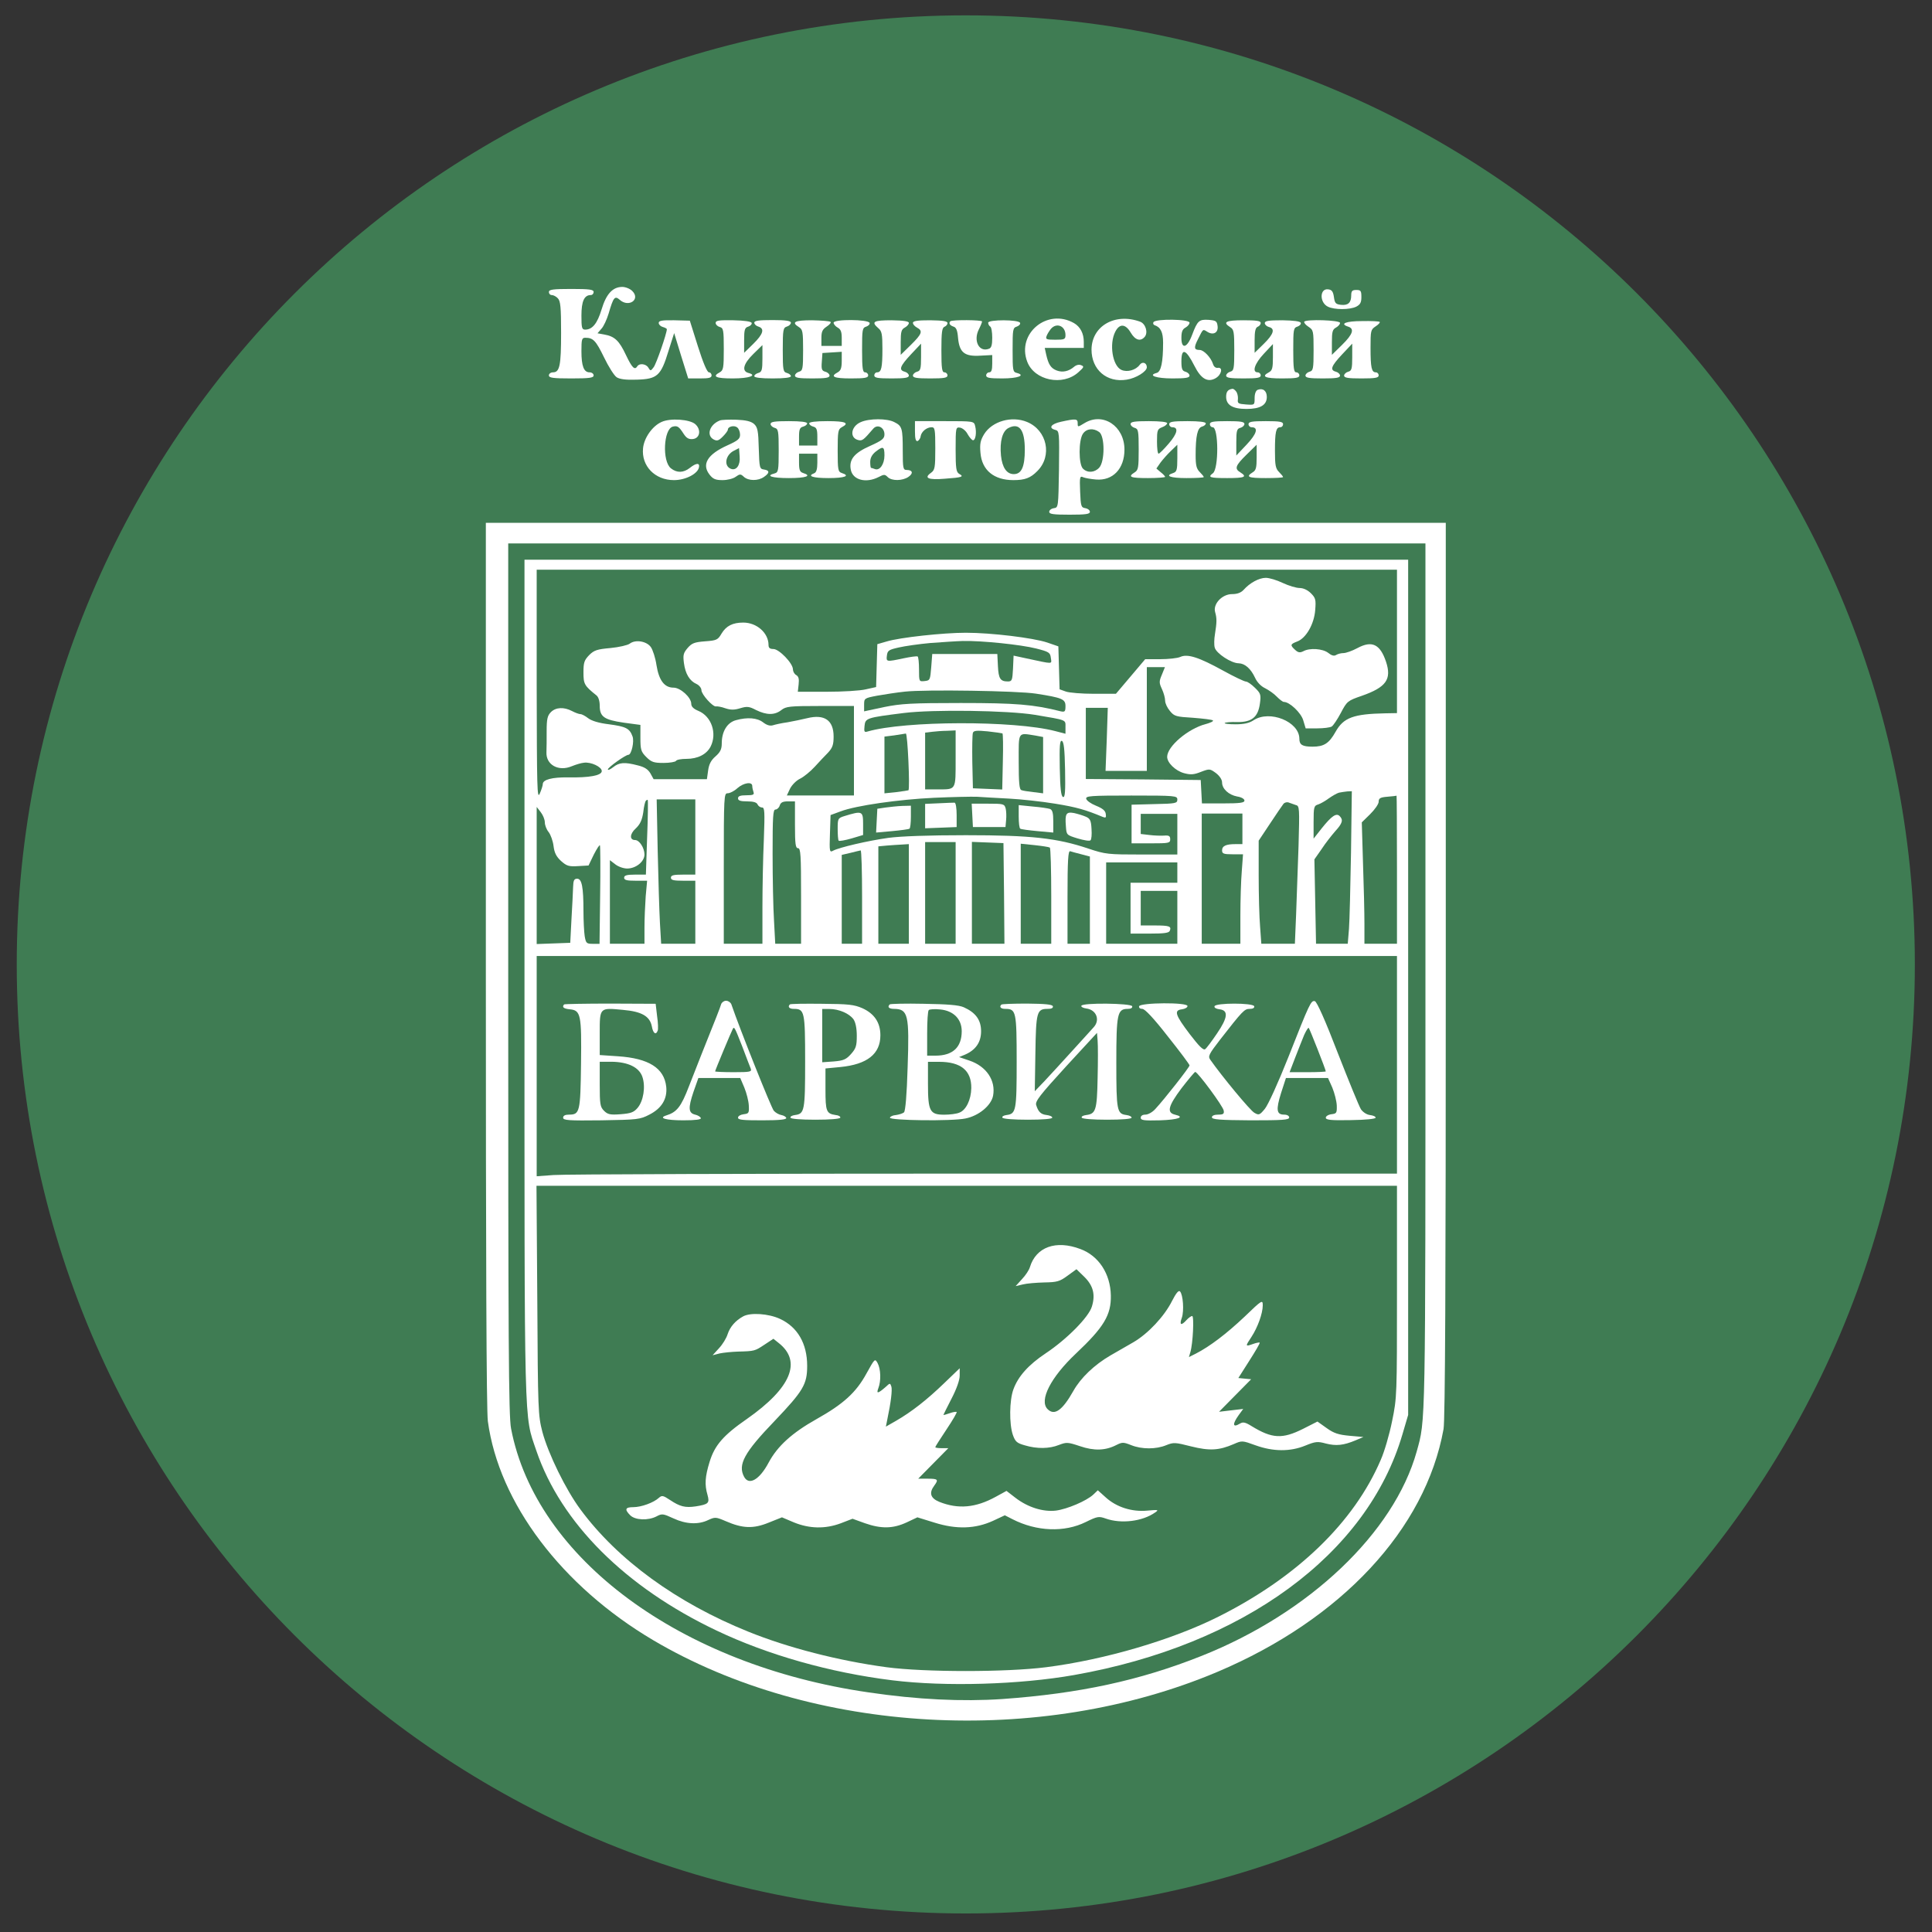 <svg width="57" height="57" viewBox="0 0 57 57" fill="none" xmlns="http://www.w3.org/2000/svg">
<rect x="0" y="0" width="57" height="57" fill="#333333" stroke="none"/>
<g clip-path="url(#clip0_2040_9)">
<path d="M56.494 28.453C56.494 12.989 43.958 0.453 28.494 0.453C13.03 0.453 0.494 12.989 0.494 28.453C0.494 43.917 13.03 56.453 28.494 56.453C43.958 56.453 56.494 43.917 56.494 28.453Z" fill="#3F7C53"/>
<path d="M18.654 8.585C18.906 8.837 18.546 9.083 18.282 8.843C18.138 8.717 18.096 8.771 17.958 9.245C17.904 9.425 17.808 9.635 17.742 9.701L17.628 9.833L17.826 9.869C18.138 9.923 18.27 10.055 18.468 10.475C18.648 10.853 18.726 10.931 18.804 10.805C18.864 10.709 19.062 10.733 19.128 10.847C19.188 10.949 19.2 10.949 19.284 10.835C19.362 10.739 19.674 9.833 19.674 9.713C19.674 9.695 19.62 9.665 19.554 9.647C19.488 9.629 19.434 9.575 19.434 9.527C19.434 9.461 19.53 9.443 19.89 9.449L20.352 9.461L20.592 10.223C20.742 10.697 20.862 10.985 20.916 10.985C20.958 10.985 20.994 11.027 20.994 11.075C20.994 11.147 20.916 11.165 20.652 11.165H20.304L20.094 10.493L19.89 9.827L19.722 10.355C19.5 11.087 19.392 11.183 18.792 11.201C18.468 11.213 18.282 11.189 18.192 11.129C18.12 11.081 17.952 10.817 17.82 10.541C17.58 10.049 17.502 9.965 17.268 9.965C17.166 9.965 17.154 10.013 17.154 10.361C17.154 10.805 17.226 10.985 17.394 10.985C17.46 10.985 17.514 11.027 17.514 11.075C17.514 11.147 17.4 11.165 16.854 11.165C16.308 11.165 16.194 11.147 16.194 11.075C16.194 11.027 16.248 10.985 16.314 10.985C16.512 10.985 16.554 10.793 16.554 9.821C16.554 9.059 16.536 8.879 16.458 8.801C16.41 8.747 16.326 8.705 16.278 8.705C16.23 8.705 16.194 8.663 16.194 8.615C16.194 8.543 16.308 8.525 16.854 8.525C17.4 8.525 17.514 8.543 17.514 8.615C17.514 8.663 17.478 8.705 17.43 8.705C17.238 8.705 17.154 8.885 17.154 9.311C17.154 9.665 17.166 9.725 17.262 9.725C17.478 9.725 17.622 9.545 17.748 9.131C17.886 8.669 18.078 8.465 18.36 8.465C18.456 8.465 18.588 8.519 18.654 8.585ZM39.355 8.765C39.379 8.945 39.409 8.975 39.559 8.993C39.769 9.017 39.865 8.933 39.865 8.717C39.865 8.585 39.895 8.555 40.015 8.555C40.147 8.555 40.165 8.579 40.165 8.765C40.165 8.927 40.129 8.987 40.015 9.047C39.823 9.143 39.367 9.143 39.175 9.047C38.923 8.921 38.935 8.501 39.187 8.537C39.295 8.549 39.331 8.603 39.355 8.765ZM31.687 9.533C31.873 9.641 31.975 9.839 31.975 10.085V10.265H31.399H30.823L30.865 10.457C30.931 10.751 31.003 10.865 31.177 10.931C31.351 10.997 31.531 10.955 31.687 10.823C31.747 10.769 31.837 10.745 31.897 10.775C31.993 10.811 31.981 10.835 31.813 10.985C31.351 11.399 30.517 11.225 30.307 10.673C29.988 9.839 30.901 9.083 31.687 9.533ZM33.637 9.491C33.799 9.551 33.877 9.809 33.775 9.935C33.649 10.085 33.493 10.037 33.361 9.815C33.205 9.551 33.031 9.539 32.905 9.785C32.719 10.145 32.821 10.793 33.085 10.913C33.259 10.991 33.511 10.919 33.625 10.763C33.703 10.655 33.835 10.703 33.835 10.835C33.835 10.961 33.517 11.159 33.241 11.201C32.653 11.297 32.203 10.907 32.203 10.313C32.209 9.617 32.899 9.221 33.637 9.491ZM22.176 9.527C22.188 9.563 22.146 9.611 22.08 9.635C21.972 9.665 21.954 9.725 21.954 10.043V10.409L22.224 10.145C22.518 9.857 22.566 9.695 22.374 9.635C22.308 9.617 22.254 9.563 22.254 9.521C22.254 9.461 22.386 9.443 22.794 9.443C23.19 9.443 23.334 9.467 23.334 9.521C23.334 9.563 23.28 9.617 23.214 9.635C23.106 9.671 23.094 9.725 23.094 10.325C23.094 10.919 23.106 10.973 23.214 11.003C23.28 11.021 23.334 11.063 23.334 11.099C23.334 11.141 23.142 11.165 22.794 11.165C22.446 11.165 22.254 11.141 22.254 11.099C22.254 11.063 22.308 11.021 22.374 11.003C22.476 10.973 22.494 10.919 22.494 10.577V10.181L22.224 10.445C21.93 10.733 21.876 10.949 22.08 11.003C22.356 11.075 22.104 11.165 21.618 11.165C21.12 11.165 21 11.111 21.234 10.985C21.342 10.925 21.354 10.859 21.354 10.301C21.354 9.731 21.342 9.677 21.234 9.647C21.168 9.629 21.114 9.575 21.114 9.527C21.114 9.455 21.21 9.443 21.636 9.449C21.954 9.455 22.164 9.485 22.176 9.527ZM24.504 9.497C24.528 9.515 24.474 9.581 24.39 9.635C24.264 9.719 24.234 9.785 24.234 9.971V10.205H24.534H24.834V9.965C24.834 9.791 24.804 9.713 24.714 9.665C24.648 9.629 24.594 9.563 24.594 9.521C24.594 9.413 25.62 9.419 25.656 9.527C25.668 9.563 25.626 9.611 25.56 9.635C25.44 9.671 25.434 9.719 25.434 10.331C25.434 10.871 25.452 10.985 25.524 10.985C25.572 10.985 25.614 11.027 25.614 11.075C25.614 11.147 25.518 11.165 25.104 11.165C24.6 11.165 24.48 11.111 24.714 10.985C24.804 10.937 24.834 10.859 24.834 10.649V10.379L24.552 10.397L24.264 10.415L24.246 10.673C24.228 10.895 24.246 10.937 24.348 10.967C24.42 10.985 24.474 11.039 24.474 11.081C24.474 11.147 24.36 11.165 23.964 11.165C23.568 11.165 23.454 11.147 23.454 11.081C23.454 11.039 23.508 10.985 23.574 10.967C23.682 10.937 23.694 10.883 23.694 10.331C23.694 9.791 23.682 9.719 23.574 9.653C23.334 9.503 23.442 9.449 23.958 9.449C24.234 9.455 24.48 9.473 24.504 9.497ZM26.814 9.527C26.814 9.569 26.76 9.629 26.694 9.665C26.592 9.719 26.574 9.791 26.574 10.097V10.469L26.874 10.175C27.204 9.851 27.234 9.761 27.054 9.665C26.988 9.629 26.934 9.569 26.934 9.527C26.934 9.467 27.072 9.449 27.444 9.449C27.816 9.455 27.954 9.473 27.954 9.533C27.954 9.575 27.912 9.623 27.864 9.641C27.792 9.671 27.774 9.803 27.774 10.331C27.774 10.871 27.792 10.985 27.864 10.985C27.912 10.985 27.954 11.027 27.954 11.075C27.954 11.147 27.858 11.165 27.444 11.165C27.048 11.165 26.934 11.147 26.934 11.081C26.934 11.039 26.988 10.985 27.054 10.967C27.156 10.943 27.174 10.883 27.174 10.535V10.139L26.874 10.457C26.55 10.805 26.508 10.919 26.694 10.967C26.76 10.985 26.814 11.039 26.814 11.081C26.814 11.147 26.7 11.165 26.304 11.165C25.89 11.165 25.794 11.147 25.794 11.075C25.794 11.027 25.83 10.985 25.878 10.985C26.004 10.985 26.034 10.847 26.034 10.289C26.034 9.857 26.016 9.767 25.914 9.683C25.692 9.491 25.77 9.449 26.304 9.449C26.664 9.455 26.814 9.479 26.814 9.527ZM28.974 9.485C28.974 9.509 28.933 9.611 28.878 9.719C28.71 10.055 28.884 10.403 29.178 10.289C29.25 10.265 29.274 10.175 29.274 9.965C29.274 9.803 29.25 9.653 29.215 9.635C29.184 9.617 29.154 9.563 29.154 9.521C29.154 9.425 30.067 9.425 30.096 9.527C30.108 9.563 30.067 9.611 30 9.635C29.881 9.671 29.875 9.719 29.875 10.325C29.875 10.931 29.881 10.973 30 11.003C30.27 11.075 30.03 11.165 29.569 11.165C29.184 11.165 29.095 11.147 29.095 11.075C29.095 11.027 29.137 10.985 29.184 10.985C29.25 10.985 29.274 10.919 29.274 10.727V10.475L28.927 10.493C28.458 10.523 28.308 10.403 28.266 9.977C28.248 9.743 28.212 9.659 28.128 9.635C28.02 9.599 27.984 9.533 28.038 9.479C28.086 9.431 28.974 9.437 28.974 9.485ZM35.095 9.521C35.095 9.563 35.041 9.629 34.975 9.665C34.885 9.713 34.855 9.791 34.855 9.971C34.855 10.319 35.029 10.265 35.173 9.875C35.329 9.461 35.377 9.419 35.659 9.437C35.875 9.455 35.905 9.473 35.923 9.623C35.947 9.815 35.797 9.899 35.623 9.791C35.485 9.707 35.503 9.689 35.347 10.001C35.215 10.259 35.227 10.325 35.395 10.325C35.515 10.325 35.725 10.547 35.785 10.733C35.809 10.817 35.863 10.859 35.923 10.853C36.091 10.823 36.043 11.057 35.863 11.159C35.629 11.291 35.431 11.177 35.239 10.793C34.987 10.295 34.855 10.253 34.855 10.661C34.855 10.883 34.879 10.943 34.975 10.967C35.041 10.985 35.095 11.039 35.095 11.081C35.095 11.147 34.981 11.165 34.591 11.165C34.111 11.165 33.853 11.075 34.123 11.003C34.255 10.973 34.315 10.685 34.315 10.109C34.315 9.803 34.243 9.653 34.063 9.593C34.027 9.581 34.009 9.539 34.033 9.503C34.099 9.401 35.095 9.413 35.095 9.521ZM37.195 9.527C37.195 9.575 37.153 9.623 37.105 9.641C37.039 9.671 37.015 9.773 37.015 10.043V10.409L37.285 10.145C37.579 9.857 37.627 9.695 37.435 9.647C37.369 9.629 37.315 9.575 37.315 9.533C37.315 9.467 37.423 9.449 37.837 9.449C38.173 9.455 38.365 9.479 38.377 9.527C38.389 9.563 38.347 9.611 38.281 9.635C38.161 9.671 38.155 9.719 38.155 10.331C38.155 10.871 38.173 10.985 38.245 10.985C38.293 10.985 38.335 11.027 38.335 11.075C38.335 11.147 38.239 11.165 37.825 11.165C37.321 11.165 37.201 11.111 37.435 10.985C37.537 10.931 37.555 10.859 37.555 10.535V10.151L37.285 10.439C37.015 10.727 36.931 10.985 37.105 10.985C37.153 10.985 37.195 11.027 37.195 11.075C37.195 11.147 37.099 11.165 36.685 11.165C36.289 11.165 36.175 11.147 36.175 11.081C36.175 11.039 36.229 10.985 36.295 10.967C36.403 10.937 36.415 10.883 36.415 10.331C36.415 9.791 36.403 9.719 36.295 9.653C36.061 9.503 36.163 9.449 36.685 9.449C37.069 9.449 37.195 9.467 37.195 9.527ZM39.535 9.527C39.535 9.569 39.481 9.629 39.415 9.665C39.313 9.719 39.295 9.791 39.295 10.097V10.469L39.595 10.175C39.919 9.857 39.967 9.695 39.769 9.635C39.517 9.551 39.709 9.473 40.183 9.473C40.453 9.467 40.687 9.479 40.705 9.497C40.723 9.515 40.669 9.575 40.585 9.629C40.441 9.725 40.435 9.755 40.435 10.259C40.435 10.847 40.465 10.985 40.591 10.985C40.639 10.985 40.675 11.027 40.675 11.075C40.675 11.147 40.579 11.165 40.165 11.165C39.769 11.165 39.655 11.147 39.655 11.081C39.655 11.039 39.709 10.985 39.775 10.967C39.877 10.943 39.895 10.883 39.895 10.535V10.139L39.595 10.457C39.271 10.805 39.229 10.919 39.415 10.967C39.481 10.985 39.535 11.039 39.535 11.081C39.535 11.147 39.421 11.165 39.025 11.165C38.629 11.165 38.515 11.147 38.515 11.081C38.515 11.039 38.569 10.985 38.635 10.967C38.743 10.937 38.755 10.883 38.755 10.337C38.755 9.761 38.749 9.737 38.605 9.641C38.521 9.587 38.467 9.521 38.479 9.491C38.533 9.413 39.535 9.443 39.535 9.527ZM36.469 11.549C36.505 11.591 36.529 11.693 36.523 11.771C36.505 11.903 36.529 11.915 36.763 11.933C37.015 11.951 37.015 11.951 37.015 11.747C37.015 11.615 37.051 11.525 37.105 11.501C37.261 11.441 37.375 11.531 37.375 11.711C37.375 11.951 37.183 12.065 36.775 12.065C36.367 12.065 36.175 11.951 36.175 11.705C36.175 11.555 36.229 11.489 36.361 11.471C36.385 11.465 36.433 11.501 36.469 11.549ZM20.514 12.515C20.694 12.677 20.652 12.929 20.442 12.953C20.322 12.965 20.256 12.929 20.172 12.803C20.034 12.587 19.986 12.551 19.848 12.587C19.578 12.659 19.53 13.607 19.794 13.817C19.968 13.955 20.16 13.955 20.352 13.805C20.538 13.655 20.652 13.649 20.622 13.787C20.586 13.979 20.226 14.165 19.884 14.165C19.32 14.165 18.918 13.745 18.972 13.223C19.002 12.917 19.248 12.569 19.518 12.449C19.776 12.329 20.352 12.371 20.514 12.515ZM22.248 12.509C22.35 12.605 22.374 12.707 22.386 13.229C22.404 13.805 22.41 13.835 22.542 13.853C22.71 13.877 22.71 13.955 22.542 14.069C22.368 14.195 22.08 14.189 21.948 14.069C21.852 13.979 21.828 13.979 21.702 14.069C21.63 14.123 21.456 14.165 21.318 14.165C21.114 14.165 21.036 14.135 20.934 14.003C20.694 13.697 20.874 13.403 21.462 13.139C21.768 13.001 21.834 12.947 21.834 12.827C21.834 12.743 21.798 12.647 21.75 12.611C21.666 12.539 21.474 12.581 21.474 12.677C21.474 12.707 21.408 12.797 21.324 12.881C21.204 13.001 21.156 13.019 21.054 12.965C20.832 12.845 20.934 12.527 21.234 12.407C21.282 12.383 21.504 12.377 21.726 12.383C22.014 12.395 22.158 12.431 22.248 12.509ZM26.388 12.455C26.616 12.569 26.634 12.635 26.634 13.301C26.634 13.817 26.646 13.865 26.748 13.865C26.928 13.865 26.952 13.967 26.802 14.069C26.628 14.189 26.31 14.195 26.19 14.075C26.106 13.991 26.082 13.991 25.92 14.075C25.554 14.261 25.17 14.165 25.104 13.871C25.038 13.565 25.194 13.367 25.668 13.157C26.028 12.995 26.094 12.941 26.094 12.815C26.094 12.611 25.89 12.503 25.764 12.647C25.476 12.983 25.44 13.013 25.32 12.983C25.056 12.917 25.104 12.581 25.392 12.455C25.644 12.341 26.178 12.341 26.388 12.455ZM30.301 12.449C30.895 12.695 31.051 13.451 30.607 13.895C30.403 14.105 30.235 14.165 29.898 14.165C29.323 14.165 28.968 13.871 28.927 13.361C28.902 13.091 28.927 12.989 29.035 12.809C29.274 12.425 29.851 12.263 30.301 12.449ZM31.795 12.485C31.795 12.605 31.795 12.605 31.993 12.485C32.539 12.149 33.175 12.569 33.175 13.265C33.175 13.829 32.833 14.189 32.335 14.147C32.185 14.135 32.017 14.105 31.957 14.081C31.861 14.033 31.849 14.069 31.867 14.501C31.885 14.939 31.897 14.975 32.023 14.993C32.095 15.005 32.155 15.053 32.155 15.101C32.155 15.167 32.035 15.185 31.555 15.185C31.075 15.185 30.955 15.167 30.955 15.101C30.955 15.053 31.015 15.005 31.093 14.993C31.225 14.975 31.225 14.963 31.243 13.847C31.255 12.755 31.255 12.713 31.135 12.683C30.925 12.629 31.003 12.509 31.303 12.443C31.741 12.347 31.795 12.353 31.795 12.485ZM23.814 12.491C23.814 12.527 23.76 12.569 23.694 12.587C23.598 12.611 23.574 12.671 23.574 12.881V13.145H23.844H24.114V12.881C24.114 12.671 24.09 12.611 23.994 12.587C23.928 12.569 23.874 12.527 23.874 12.491C23.874 12.449 24.066 12.425 24.414 12.425C24.948 12.425 25.074 12.479 24.834 12.605C24.726 12.665 24.714 12.731 24.714 13.295C24.714 13.865 24.726 13.919 24.834 13.955C25.098 14.039 24.924 14.105 24.444 14.105C23.976 14.105 23.802 14.045 24.024 13.961C24.084 13.937 24.114 13.841 24.114 13.655V13.385H23.844H23.574V13.649C23.574 13.865 23.598 13.925 23.694 13.955C23.964 14.039 23.784 14.105 23.274 14.105C22.77 14.105 22.572 14.039 22.854 13.967C22.962 13.937 22.974 13.883 22.974 13.295C22.974 12.707 22.962 12.653 22.854 12.623C22.788 12.605 22.734 12.551 22.734 12.509C22.734 12.443 22.854 12.425 23.274 12.425C23.622 12.425 23.814 12.449 23.814 12.491ZM28.77 12.569C28.819 12.761 28.782 12.995 28.704 12.989C28.674 12.983 28.602 12.905 28.548 12.809C28.5 12.713 28.398 12.629 28.326 12.617C28.2 12.599 28.194 12.611 28.194 13.259C28.194 13.823 28.212 13.925 28.296 13.979C28.452 14.063 28.392 14.087 27.882 14.123C27.384 14.165 27.246 14.105 27.468 13.949C27.582 13.865 27.594 13.799 27.594 13.229C27.594 12.665 27.582 12.605 27.486 12.605C27.342 12.605 27.186 12.731 27.162 12.869C27.156 12.935 27.108 12.995 27.072 13.013C27.018 13.025 26.994 12.947 26.994 12.731V12.425H27.864C28.729 12.425 28.735 12.425 28.77 12.569ZM34.435 12.485C34.435 12.521 34.369 12.575 34.285 12.605C34.147 12.659 34.135 12.695 34.135 13.025C34.135 13.223 34.153 13.385 34.183 13.385C34.207 13.385 34.345 13.247 34.483 13.085C34.741 12.785 34.777 12.605 34.585 12.605C34.537 12.605 34.495 12.563 34.495 12.515C34.495 12.443 34.597 12.425 35.035 12.425C35.383 12.425 35.575 12.449 35.575 12.491C35.575 12.527 35.527 12.569 35.461 12.587C35.329 12.623 35.275 12.863 35.275 13.427C35.275 13.727 35.299 13.829 35.395 13.925C35.461 13.991 35.515 14.057 35.515 14.075C35.515 14.093 35.287 14.105 35.005 14.105C34.525 14.105 34.351 14.039 34.615 13.955C34.717 13.919 34.735 13.865 34.735 13.517V13.121L34.549 13.301C34.447 13.397 34.309 13.553 34.237 13.649L34.117 13.823L34.243 13.931C34.315 13.985 34.375 14.051 34.375 14.069C34.375 14.087 34.147 14.105 33.865 14.105C33.343 14.105 33.265 14.069 33.475 13.937C33.583 13.871 33.595 13.799 33.595 13.259C33.595 12.707 33.583 12.653 33.475 12.623C33.409 12.605 33.355 12.551 33.355 12.509C33.355 12.443 33.475 12.425 33.895 12.425C34.225 12.425 34.435 12.449 34.435 12.485ZM36.715 12.509C36.715 12.551 36.661 12.605 36.595 12.623C36.493 12.647 36.475 12.707 36.475 13.043V13.439L36.781 13.115C37.081 12.797 37.135 12.605 36.925 12.605C36.877 12.605 36.835 12.563 36.835 12.515C36.835 12.443 36.931 12.425 37.345 12.425C37.759 12.425 37.855 12.443 37.855 12.515C37.855 12.563 37.819 12.605 37.771 12.605C37.645 12.605 37.615 12.743 37.615 13.301C37.615 13.727 37.633 13.823 37.735 13.925C37.801 13.991 37.855 14.057 37.855 14.075C37.855 14.093 37.627 14.105 37.345 14.105C36.823 14.105 36.745 14.069 36.955 13.937C37.057 13.877 37.075 13.799 37.075 13.493V13.121L36.775 13.415C36.445 13.739 36.415 13.829 36.595 13.937C36.805 14.069 36.727 14.105 36.205 14.105C35.689 14.105 35.623 14.081 35.785 13.961C35.959 13.829 35.953 12.605 35.779 12.605C35.731 12.605 35.695 12.563 35.695 12.515C35.695 12.443 35.791 12.425 36.205 12.425C36.601 12.425 36.715 12.443 36.715 12.509ZM42.655 28.614C42.655 37.729 42.637 41.917 42.589 42.163C42.055 45.115 39.577 47.779 35.911 49.328C30.667 51.542 23.964 51.164 19.272 48.391C16.572 46.795 14.718 44.341 14.393 41.929C14.351 41.611 14.334 37.159 14.334 28.44V15.425H28.494H42.655V28.614Z" fill="white"/>
<path d="M31.003 9.705C30.955 9.765 30.895 9.861 30.877 9.915C30.841 10.011 30.877 10.023 31.135 10.023C31.405 10.023 31.435 10.011 31.435 9.885C31.435 9.615 31.171 9.507 31.003 9.705Z" fill="#3F7C53"/>
<path d="M21.642 13.303C21.402 13.43 21.348 13.748 21.564 13.832C21.726 13.892 21.846 13.724 21.822 13.466L21.804 13.22L21.642 13.303Z" fill="#3F7C53"/>
<path d="M25.83 13.329C25.728 13.413 25.674 13.509 25.674 13.629C25.674 13.725 25.686 13.803 25.698 13.803C25.71 13.803 25.764 13.821 25.812 13.839C25.956 13.893 26.094 13.695 26.094 13.437C26.094 13.167 26.052 13.155 25.83 13.329Z" fill="#3F7C53"/>
<path d="M29.755 12.626C29.575 12.716 29.491 13.022 29.532 13.442C29.569 13.796 29.701 13.988 29.91 13.988C30.139 13.988 30.235 13.772 30.235 13.268C30.235 12.68 30.073 12.464 29.755 12.626Z" fill="#3F7C53"/>
<path d="M31.951 12.795C31.819 12.981 31.819 13.701 31.951 13.827C32.083 13.959 32.293 13.947 32.431 13.797C32.599 13.611 32.599 12.873 32.431 12.747C32.257 12.62 32.053 12.645 31.951 12.795Z" fill="#3F7C53"/>
<path d="M14.994 28.868C14.994 39.711 15.006 41.775 15.078 42.147C15.81 45.975 20.07 49.125 25.614 49.929C27.066 50.145 28.392 50.206 29.569 50.127C31.843 49.965 33.625 49.581 35.449 48.855C38.635 47.589 41.125 45.219 41.797 42.825C42.061 41.865 42.055 42.297 42.055 28.796V16.033H28.524H14.994V28.868ZM41.545 29.126V41.745L41.377 42.315C40.339 45.861 36.685 48.537 31.687 49.419C30.085 49.702 27.894 49.767 26.334 49.575C24.486 49.347 22.65 48.825 21.138 48.105C18.45 46.827 16.548 44.931 15.822 42.795C15.456 41.709 15.474 42.435 15.474 28.898V16.513H28.512H41.545V29.126Z" fill="#3F7C53"/>
<path d="M15.834 20.21C15.84 23.253 15.846 23.595 15.924 23.415C15.972 23.307 16.014 23.175 16.014 23.133C16.014 23.001 16.29 22.929 16.758 22.935C17.382 22.947 17.754 22.881 17.754 22.749C17.754 22.623 17.43 22.473 17.226 22.503C17.148 22.509 16.992 22.557 16.872 22.605C16.476 22.773 16.104 22.563 16.122 22.191C16.128 22.089 16.128 21.807 16.128 21.567C16.128 21.213 16.152 21.111 16.254 21.009C16.398 20.865 16.638 20.853 16.878 20.979C16.968 21.027 17.082 21.069 17.124 21.069C17.166 21.069 17.268 21.123 17.352 21.189C17.454 21.267 17.664 21.333 17.97 21.369C18.462 21.435 18.576 21.489 18.66 21.723C18.72 21.867 18.63 22.269 18.54 22.269C18.456 22.269 17.934 22.641 17.934 22.701C17.934 22.731 18.006 22.701 18.09 22.635C18.27 22.491 18.426 22.479 18.816 22.581C19.014 22.629 19.116 22.695 19.188 22.815L19.284 22.989H20.07H20.856L20.892 22.731C20.916 22.551 20.976 22.431 21.108 22.317C21.252 22.191 21.294 22.101 21.294 21.933C21.294 21.585 21.45 21.321 21.708 21.249C22.05 21.153 22.344 21.177 22.518 21.315C22.62 21.393 22.716 21.423 22.8 21.399C22.872 21.375 23.064 21.333 23.238 21.309C23.406 21.279 23.664 21.225 23.814 21.189C24.324 21.063 24.594 21.249 24.594 21.729C24.594 21.969 24.564 22.059 24.432 22.203C24.336 22.299 24.162 22.485 24.036 22.623C23.91 22.761 23.718 22.917 23.61 22.971C23.496 23.025 23.37 23.151 23.31 23.265L23.214 23.469H24.204H25.194V22.149V20.829H24.198C23.292 20.829 23.19 20.841 23.052 20.949C22.854 21.105 22.614 21.099 22.308 20.949C22.104 20.841 22.038 20.835 21.84 20.895C21.666 20.949 21.558 20.949 21.396 20.895C21.282 20.853 21.162 20.835 21.126 20.841C21.036 20.865 20.694 20.487 20.694 20.361C20.694 20.3 20.628 20.216 20.55 20.18C20.346 20.09 20.22 19.881 20.178 19.562C20.148 19.328 20.16 19.268 20.286 19.119C20.412 18.974 20.49 18.945 20.802 18.921C21.144 18.896 21.18 18.878 21.288 18.692C21.426 18.464 21.618 18.368 21.93 18.368C22.326 18.368 22.674 18.674 22.674 19.029C22.674 19.113 22.71 19.148 22.818 19.148C22.986 19.148 23.394 19.569 23.394 19.748C23.394 19.808 23.436 19.887 23.49 19.916C23.562 19.959 23.58 20.03 23.562 20.192L23.538 20.409H24.39C24.858 20.409 25.38 20.379 25.548 20.337L25.848 20.27L25.866 19.634L25.884 19.005L26.154 18.927C26.55 18.806 27.834 18.668 28.494 18.668C29.25 18.668 30.481 18.819 30.895 18.956L31.225 19.07L31.243 19.706L31.261 20.337L31.447 20.403C31.549 20.439 31.921 20.469 32.275 20.469H32.923L33.355 19.959L33.787 19.448H34.231C34.471 19.448 34.735 19.419 34.819 19.383C35.035 19.28 35.377 19.395 36.085 19.785C36.409 19.965 36.715 20.108 36.757 20.108C36.805 20.108 36.925 20.192 37.027 20.294C37.195 20.457 37.207 20.499 37.171 20.757C37.117 21.159 36.931 21.309 36.499 21.303C36.319 21.297 36.151 21.309 36.133 21.333C36.115 21.351 36.253 21.369 36.451 21.369C36.703 21.369 36.859 21.333 36.985 21.249C37.459 20.937 38.335 21.291 38.335 21.795C38.335 21.975 38.425 22.029 38.725 22.029C39.061 22.029 39.211 21.933 39.403 21.591C39.637 21.171 39.931 21.063 40.873 21.045L41.215 21.039V18.921V16.808H28.524H15.834V20.21ZM37.843 17.198C38.023 17.282 38.245 17.348 38.341 17.348C38.455 17.348 38.581 17.408 38.677 17.504C38.815 17.642 38.827 17.696 38.803 17.996C38.773 18.41 38.533 18.831 38.269 18.927C38.065 19.005 38.059 19.035 38.209 19.172C38.299 19.256 38.353 19.262 38.449 19.215C38.641 19.107 39.025 19.137 39.187 19.262C39.283 19.34 39.361 19.364 39.421 19.323C39.469 19.293 39.565 19.268 39.637 19.268C39.709 19.268 39.895 19.203 40.051 19.119C40.477 18.89 40.717 19.005 40.891 19.52C41.065 20.043 40.897 20.276 40.177 20.529C39.757 20.673 39.739 20.691 39.559 21.033C39.457 21.225 39.337 21.405 39.289 21.435C39.241 21.465 39.049 21.489 38.863 21.489H38.521L38.449 21.249C38.383 21.027 38.047 20.709 37.879 20.709C37.843 20.709 37.753 20.637 37.669 20.553C37.591 20.469 37.435 20.361 37.327 20.306C37.201 20.247 37.087 20.127 37.027 19.994C36.901 19.724 36.727 19.575 36.547 19.569C36.325 19.569 35.881 19.274 35.839 19.107C35.815 19.029 35.821 18.849 35.845 18.71C35.899 18.368 35.905 18.248 35.851 18.062C35.779 17.822 36.055 17.528 36.349 17.528C36.505 17.528 36.613 17.486 36.691 17.402C36.871 17.198 37.147 17.048 37.345 17.048C37.447 17.048 37.669 17.114 37.843 17.198ZM19.2 19.088C19.26 19.172 19.338 19.413 19.368 19.622C19.44 20.073 19.602 20.288 19.872 20.288C20.076 20.288 20.394 20.577 20.394 20.763C20.394 20.847 20.46 20.913 20.604 20.973C20.994 21.135 21.162 21.639 20.964 22.029C20.844 22.257 20.586 22.389 20.25 22.389C20.1 22.389 19.962 22.413 19.944 22.449C19.926 22.479 19.758 22.509 19.578 22.509C19.29 22.509 19.218 22.485 19.068 22.335C18.912 22.179 18.894 22.119 18.894 21.771V21.387L18.402 21.321C17.826 21.237 17.694 21.147 17.694 20.823C17.694 20.685 17.658 20.565 17.598 20.517C17.238 20.229 17.214 20.18 17.214 19.838C17.214 19.544 17.238 19.479 17.382 19.328C17.526 19.184 17.616 19.154 18.012 19.119C18.264 19.095 18.516 19.035 18.576 18.992C18.744 18.86 19.074 18.915 19.2 19.088Z" fill="#3F7C53"/>
<path d="M27.444 18.971C27.114 19.001 26.694 19.061 26.514 19.103C26.22 19.169 26.184 19.193 26.166 19.343C26.142 19.529 26.154 19.529 26.664 19.421C26.862 19.379 27.042 19.355 27.072 19.367C27.096 19.379 27.114 19.553 27.114 19.751C27.114 20.111 27.114 20.111 27.282 20.093C27.438 20.076 27.444 20.058 27.474 19.685L27.504 19.295H28.464H29.424L29.442 19.655C29.46 20.027 29.515 20.105 29.736 20.105C29.857 20.105 29.869 20.07 29.887 19.727L29.904 19.343L30.265 19.421C31.105 19.601 31.027 19.601 31.003 19.409C30.985 19.253 30.949 19.229 30.571 19.133C30.12 19.019 28.968 18.899 28.404 18.911C28.206 18.917 27.774 18.947 27.444 18.971Z" fill="#3F7C53"/>
<path d="M33.835 21.213V22.743H33.223H32.617L32.653 21.813L32.683 20.883H32.359H32.035V21.933V22.983L33.733 22.995L35.425 23.013L35.443 23.355L35.461 23.703H36.085C36.583 23.703 36.715 23.685 36.715 23.619C36.715 23.571 36.625 23.517 36.499 23.499C36.247 23.451 36.055 23.271 36.055 23.085C36.055 23.001 35.983 22.893 35.875 22.809C35.695 22.677 35.683 22.677 35.431 22.773C35.221 22.857 35.125 22.863 34.927 22.809C34.675 22.737 34.435 22.503 34.435 22.329C34.435 22.023 35.047 21.501 35.569 21.363C35.707 21.327 35.809 21.279 35.785 21.255C35.761 21.231 35.503 21.201 35.203 21.177C34.705 21.147 34.645 21.135 34.519 20.979C34.441 20.889 34.375 20.751 34.375 20.673C34.375 20.595 34.333 20.439 34.279 20.325C34.195 20.145 34.195 20.103 34.279 19.905L34.369 19.683H34.099H33.835V21.213Z" fill="#3F7C53"/>
<path d="M26.7 20.405C26.46 20.429 26.088 20.489 25.878 20.525C25.5 20.597 25.494 20.603 25.494 20.795V20.987L26.082 20.861C26.586 20.759 26.892 20.741 28.345 20.741C29.971 20.741 30.493 20.783 31.297 20.987C31.417 21.011 31.435 20.993 31.435 20.831C31.435 20.627 31.339 20.585 30.565 20.465C30.037 20.381 27.294 20.339 26.7 20.405Z" fill="#3F7C53"/>
<path d="M26.664 21.036C25.56 21.174 25.53 21.186 25.506 21.42C25.488 21.588 25.5 21.612 25.596 21.582C26.694 21.264 29.91 21.252 31.135 21.57L31.435 21.648V21.45C31.435 21.228 31.489 21.252 30.535 21.09C29.73 20.958 27.522 20.928 26.664 21.036Z" fill="#3F7C53"/>
<path d="M27.492 21.591L27.294 21.615V22.455V23.289H27.648C28.218 23.289 28.194 23.331 28.194 22.383V21.549L27.942 21.561C27.798 21.561 27.594 21.579 27.492 21.591Z" fill="#3F7C53"/>
<path d="M28.704 21.619C28.686 21.667 28.68 22.051 28.686 22.483L28.704 23.257L29.137 23.275L29.569 23.293L29.587 22.471C29.599 22.021 29.593 21.649 29.575 21.637C29.556 21.631 29.364 21.601 29.137 21.577C28.819 21.547 28.729 21.553 28.704 21.619Z" fill="#3F7C53"/>
<path d="M26.724 21.642C26.694 21.648 26.538 21.672 26.382 21.696L26.094 21.732V22.572V23.406L26.442 23.37C26.628 23.346 26.79 23.322 26.802 23.316C26.85 23.274 26.778 21.63 26.724 21.642Z" fill="#3F7C53"/>
<path d="M30.055 22.476C30.055 23.076 30.073 23.298 30.133 23.31C30.169 23.328 30.331 23.352 30.493 23.37L30.775 23.406V22.572V21.744L30.553 21.702C30.019 21.618 30.055 21.564 30.055 22.476Z" fill="#3F7C53"/>
<path d="M25.494 22.692C25.494 23.34 25.512 23.532 25.572 23.515C25.626 23.497 25.65 23.256 25.662 22.668C25.674 21.966 25.662 21.846 25.584 21.846C25.506 21.846 25.494 21.972 25.494 22.692Z" fill="white"/>
<path d="M31.267 22.662C31.279 23.268 31.303 23.49 31.363 23.514C31.423 23.532 31.435 23.358 31.423 22.71C31.411 22.104 31.387 21.882 31.327 21.858C31.267 21.84 31.255 22.014 31.267 22.662Z" fill="#3F7C53"/>
<path d="M21.756 23.253C21.666 23.337 21.534 23.404 21.468 23.404C21.36 23.404 21.354 23.463 21.354 25.624V27.844H21.924H22.494V26.776C22.494 26.194 22.512 25.288 22.536 24.766C22.566 23.938 22.56 23.823 22.482 23.823C22.428 23.823 22.374 23.782 22.35 23.733C22.326 23.674 22.23 23.643 22.044 23.643C21.846 23.643 21.774 23.619 21.774 23.553C21.774 23.488 21.84 23.463 22.02 23.463C22.218 23.463 22.26 23.445 22.23 23.367C22.212 23.314 22.194 23.235 22.194 23.188C22.194 23.055 21.942 23.091 21.756 23.253Z" fill="#3F7C53"/>
<path d="M37.231 23.325C37.081 23.451 37.069 23.493 37.087 23.865L37.105 24.273L37.285 24.015C37.387 23.871 37.537 23.661 37.627 23.541C37.819 23.301 37.807 23.247 37.561 23.211C37.441 23.193 37.339 23.229 37.231 23.325Z" fill="white"/>
<path d="M39.505 23.386C39.439 23.404 39.307 23.482 39.205 23.553C39.109 23.625 38.965 23.709 38.893 23.733C38.767 23.77 38.755 23.805 38.755 24.256V24.742L39.001 24.43C39.289 24.07 39.427 23.98 39.523 24.076C39.637 24.189 39.607 24.291 39.391 24.526C39.283 24.651 39.097 24.886 38.989 25.054L38.779 25.354L38.803 26.596L38.827 27.844H39.295H39.763L39.799 27.406C39.817 27.172 39.841 26.158 39.859 25.156L39.883 23.343L39.751 23.349C39.685 23.355 39.571 23.373 39.505 23.386Z" fill="#3F7C53"/>
<path d="M40.195 23.564C40.195 23.648 40.219 23.702 40.255 23.678C40.291 23.66 40.316 23.588 40.316 23.521C40.316 23.461 40.291 23.407 40.255 23.407C40.225 23.407 40.195 23.479 40.195 23.564Z" fill="white"/>
<path d="M27.564 23.537C26.52 23.585 25.254 23.765 24.798 23.939L24.504 24.047L24.486 24.599C24.468 25.127 24.474 25.157 24.582 25.097C24.762 25.001 25.608 24.803 26.214 24.719C26.58 24.671 27.39 24.641 28.494 24.641C30.421 24.641 31.189 24.725 32.113 25.037C32.617 25.205 32.689 25.211 33.691 25.211H34.735V24.611V24.011H34.195H33.655V24.305V24.605L33.913 24.635C34.051 24.653 34.243 24.659 34.345 24.653C34.489 24.641 34.525 24.665 34.525 24.761C34.525 24.875 34.483 24.881 33.955 24.881H33.385V24.311V23.741L34.063 23.723C34.687 23.711 34.735 23.699 34.735 23.591C34.735 23.477 34.687 23.471 33.379 23.471C32.161 23.471 32.029 23.483 32.047 23.567C32.059 23.621 32.185 23.711 32.335 23.771C32.527 23.849 32.611 23.915 32.623 24.011C32.641 24.125 32.623 24.137 32.533 24.101C32.029 23.891 31.759 23.813 31.129 23.711C30.727 23.645 30.114 23.579 29.767 23.561C29.413 23.543 28.992 23.519 28.824 23.507C28.662 23.501 28.092 23.513 27.564 23.537ZM28.224 24.047V24.401L27.762 24.419L27.294 24.437V24.077V23.717L27.702 23.699C27.924 23.687 28.134 23.681 28.164 23.681C28.2 23.687 28.224 23.849 28.224 24.047ZM29.671 23.855C29.689 23.933 29.695 24.083 29.683 24.197L29.665 24.401H29.184H28.704L28.686 24.053L28.668 23.711H29.148C29.605 23.711 29.634 23.717 29.671 23.855ZM26.874 24.095C26.874 24.275 26.856 24.437 26.832 24.449C26.802 24.467 26.574 24.497 26.316 24.521L25.848 24.563L25.866 24.209L25.884 23.861L26.124 23.825C26.256 23.807 26.478 23.783 26.622 23.777L26.874 23.771V24.095ZM30.979 23.867C31.051 23.897 31.075 23.987 31.075 24.233V24.563L30.613 24.521C30.355 24.497 30.127 24.467 30.102 24.449C30.073 24.437 30.055 24.275 30.055 24.089V23.753L30.468 23.795C30.697 23.813 30.925 23.849 30.979 23.867ZM25.464 24.311V24.635L25.122 24.737C24.936 24.791 24.768 24.821 24.744 24.803C24.726 24.785 24.714 24.629 24.714 24.455C24.714 24.155 24.72 24.137 24.912 24.077C25.44 23.915 25.464 23.927 25.464 24.311ZM32.035 24.095C32.161 24.149 32.191 24.209 32.203 24.455C32.215 24.617 32.203 24.767 32.173 24.791C32.149 24.821 31.975 24.791 31.795 24.737C31.465 24.635 31.465 24.635 31.447 24.377C31.417 24.005 31.453 23.945 31.687 23.987C31.795 24.011 31.951 24.059 32.035 24.095Z" fill="#3F7C53"/>
<path d="M40.933 23.506C40.717 23.523 40.675 23.553 40.675 23.655C40.675 23.721 40.561 23.884 40.423 24.021L40.177 24.262L40.213 25.468C40.237 26.134 40.255 26.938 40.255 27.256V27.844H40.735H41.215V25.654C41.215 24.448 41.209 23.47 41.203 23.476C41.191 23.482 41.071 23.494 40.933 23.506Z" fill="#3F7C53"/>
<path d="M19.056 23.625C19.032 23.643 18.996 23.799 18.978 23.968C18.942 24.195 18.888 24.316 18.756 24.442C18.576 24.604 18.57 24.784 18.738 24.784C18.864 24.784 19.014 25.018 19.014 25.21C19.014 25.42 18.762 25.624 18.504 25.624C18.396 25.624 18.24 25.57 18.15 25.498L17.994 25.378V26.608V27.844H18.504H19.014V27.376C19.014 27.112 19.032 26.698 19.05 26.446L19.092 25.984H18.75C18.492 25.984 18.414 25.966 18.414 25.894C18.414 25.828 18.492 25.804 18.732 25.804H19.056L19.092 24.712C19.116 24.111 19.122 23.613 19.11 23.602C19.104 23.59 19.074 23.602 19.056 23.625Z" fill="#3F7C53"/>
<path d="M19.404 25.096C19.422 25.93 19.452 26.89 19.47 27.226L19.506 27.844H20.01H20.514V26.914V25.984H20.154C19.872 25.984 19.794 25.966 19.794 25.894C19.794 25.822 19.872 25.804 20.154 25.804H20.514V24.694V23.584H19.944H19.374L19.404 25.096Z" fill="#3F7C53"/>
<path d="M23.004 23.764C22.986 23.829 22.926 23.884 22.878 23.884C22.806 23.884 22.794 24.093 22.794 25.186C22.794 25.906 22.812 26.8 22.836 27.166L22.872 27.844H23.256H23.634V26.434C23.634 25.222 23.622 25.024 23.544 25.024C23.472 25.024 23.454 24.91 23.454 24.334V23.643H23.25C23.094 23.643 23.034 23.674 23.004 23.764Z" fill="#3F7C53"/>
<path d="M37.867 23.715C37.831 23.764 37.651 24.021 37.471 24.297L37.135 24.802V25.828C37.135 26.392 37.153 27.076 37.177 27.346L37.213 27.844H37.705H38.203L38.239 26.986C38.257 26.518 38.287 25.606 38.311 24.958C38.341 23.848 38.341 23.776 38.233 23.752C38.173 23.733 38.083 23.698 38.029 23.68C37.975 23.655 37.903 23.674 37.867 23.715Z" fill="#3F7C53"/>
<path d="M15.834 25.829V27.852L16.332 27.834L16.824 27.816L16.86 27.125C16.884 26.747 16.902 26.322 16.908 26.177C16.914 25.973 16.938 25.925 17.028 25.925C17.166 25.925 17.214 26.166 17.214 26.886C17.214 27.168 17.232 27.497 17.25 27.617C17.286 27.828 17.304 27.846 17.49 27.846H17.688L17.706 26.418C17.718 25.637 17.712 24.971 17.7 24.941C17.688 24.917 17.61 25.037 17.52 25.211L17.364 25.535L17.052 25.553C16.782 25.571 16.716 25.547 16.554 25.403C16.416 25.277 16.356 25.163 16.332 24.965C16.314 24.815 16.248 24.629 16.188 24.551C16.122 24.473 16.074 24.341 16.074 24.263C16.074 24.179 16.02 24.047 15.954 23.963L15.834 23.807V25.829Z" fill="#3F7C53"/>
<path d="M35.455 25.924V27.844H36.025H36.595V27.016C36.595 26.566 36.613 25.972 36.637 25.696L36.673 25.204H36.361C36.103 25.204 36.055 25.186 36.055 25.09C36.055 24.958 36.169 24.904 36.451 24.904H36.655V24.453V24.003H36.055H35.455V25.924Z" fill="#3F7C53"/>
<path d="M27.294 26.344V27.844H27.744H28.194V26.344V24.844H27.744H27.294V26.344Z" fill="#3F7C53"/>
<path d="M28.674 26.344V27.844H29.154H29.634L29.622 26.356L29.605 24.874L29.142 24.856L28.674 24.838V26.344Z" fill="#3F7C53"/>
<path d="M26.172 24.946L25.914 24.97V26.41V27.844H26.364H26.814V26.374V24.904L26.622 24.916C26.514 24.922 26.31 24.934 26.172 24.946Z" fill="#3F7C53"/>
<path d="M30.115 26.368V27.844H30.565H31.015V26.44C31.015 25.666 30.997 25.018 30.973 25.006C30.943 24.988 30.745 24.958 30.523 24.934L30.115 24.892V26.368Z" fill="#3F7C53"/>
<path d="M25.092 25.162L24.834 25.222V26.53V27.844H25.134H25.434V26.464C25.434 25.702 25.416 25.09 25.392 25.09C25.362 25.096 25.23 25.126 25.092 25.162Z" fill="#3F7C53"/>
<path d="M31.495 26.464V27.844H31.825H32.155V26.554V25.27L31.903 25.204C31.759 25.168 31.609 25.126 31.573 25.114C31.513 25.096 31.495 25.39 31.495 26.464Z" fill="#3F7C53"/>
<path d="M32.635 26.644V27.844H33.685H34.735V27.064V26.284H34.195H33.655V26.794V27.304H34.063C34.501 27.304 34.567 27.328 34.513 27.46C34.489 27.526 34.345 27.544 33.919 27.544H33.355V26.794V26.044H34.045H34.735V25.744V25.444H33.685H32.635V26.644Z" fill="#3F7C53"/>
<path d="M15.834 31.451V34.703L16.332 34.667C16.602 34.643 22.314 34.625 29.023 34.625H41.215V31.415V28.205H28.524H15.834V31.451ZM21.576 29.627C21.828 30.365 22.758 32.693 22.83 32.771C22.884 32.831 22.98 32.885 23.052 32.897C23.118 32.909 23.184 32.945 23.196 32.981C23.214 33.029 23.01 33.053 22.494 33.053C21.924 33.053 21.774 33.041 21.774 32.975C21.774 32.927 21.846 32.885 21.942 32.873C22.092 32.855 22.104 32.837 22.092 32.615C22.086 32.483 22.026 32.249 21.96 32.087L21.84 31.805H21.222H20.604L20.46 32.213C20.298 32.693 20.31 32.837 20.508 32.885C20.592 32.903 20.664 32.951 20.676 32.987C20.694 33.029 20.526 33.053 20.16 33.053C19.65 33.053 19.41 32.987 19.656 32.909C19.968 32.813 20.094 32.657 20.328 32.045C20.424 31.799 20.586 31.385 20.688 31.127C21.126 30.035 21.246 29.729 21.276 29.627C21.294 29.573 21.36 29.525 21.42 29.525C21.486 29.525 21.552 29.573 21.576 29.627ZM39.469 31.067C39.793 31.895 40.099 32.645 40.153 32.729C40.213 32.813 40.321 32.885 40.417 32.897C40.513 32.909 40.585 32.939 40.585 32.975C40.585 33.011 40.291 33.041 39.853 33.047C39.259 33.059 39.115 33.041 39.115 32.975C39.115 32.933 39.187 32.885 39.283 32.873C39.433 32.855 39.445 32.837 39.439 32.615C39.433 32.483 39.373 32.249 39.307 32.087L39.181 31.805H38.557H37.939L37.795 32.249C37.639 32.747 37.663 32.885 37.885 32.885C37.975 32.885 38.035 32.921 38.035 32.969C38.035 33.041 37.843 33.053 36.895 33.053C35.983 33.047 35.755 33.029 35.755 32.963C35.755 32.915 35.827 32.885 35.941 32.885C36.091 32.885 36.121 32.861 36.103 32.765C36.085 32.639 35.341 31.631 35.263 31.625C35.245 31.625 35.059 31.847 34.855 32.111C34.465 32.633 34.417 32.825 34.663 32.885C34.975 32.957 34.765 33.035 34.225 33.053C33.745 33.065 33.655 33.053 33.655 32.975C33.655 32.921 33.709 32.885 33.793 32.885C33.871 32.885 34.003 32.813 34.087 32.717C34.345 32.441 35.095 31.487 35.095 31.433C35.095 31.403 34.807 31.019 34.453 30.575C34.033 30.035 33.775 29.765 33.703 29.765C33.637 29.765 33.595 29.735 33.607 29.687C33.649 29.579 35.035 29.567 35.035 29.681C35.035 29.723 34.963 29.765 34.873 29.777C34.627 29.807 34.669 29.939 35.101 30.509C35.377 30.869 35.503 30.995 35.557 30.953C35.599 30.923 35.755 30.713 35.905 30.491C36.229 30.017 36.247 29.807 35.977 29.777C35.881 29.765 35.815 29.729 35.833 29.687C35.863 29.585 36.967 29.585 37.003 29.687C37.015 29.735 36.967 29.765 36.871 29.765C36.715 29.765 36.667 29.813 35.989 30.683C35.665 31.103 35.635 31.163 35.707 31.265C36.043 31.745 36.889 32.771 37.009 32.831C37.141 32.909 37.165 32.897 37.315 32.717C37.411 32.603 37.711 31.943 38.011 31.187C38.641 29.591 38.677 29.513 38.791 29.537C38.851 29.549 39.103 30.113 39.469 31.067ZM19.386 29.975C19.416 30.173 19.422 30.371 19.404 30.407C19.35 30.551 19.266 30.485 19.23 30.275C19.17 29.981 18.93 29.843 18.384 29.795C17.688 29.729 17.694 29.717 17.694 30.479V31.127L18.228 31.163C19.14 31.223 19.596 31.511 19.656 32.063C19.692 32.417 19.524 32.699 19.158 32.885C18.882 33.029 18.81 33.035 17.742 33.053C16.764 33.065 16.614 33.053 16.614 32.975C16.614 32.915 16.674 32.885 16.788 32.885C17.106 32.885 17.124 32.807 17.142 31.391C17.16 29.927 17.136 29.807 16.806 29.777C16.626 29.759 16.572 29.711 16.644 29.633C16.662 29.621 17.274 29.609 18.006 29.609L19.344 29.615L19.386 29.975ZM25.446 29.747C25.8 29.909 25.974 30.173 25.974 30.545C25.974 31.097 25.584 31.403 24.792 31.481L24.354 31.523V32.135C24.354 32.789 24.378 32.855 24.654 32.897C24.738 32.903 24.798 32.939 24.792 32.975C24.78 33.011 24.486 33.035 24.054 33.035C23.622 33.035 23.328 33.011 23.322 32.975C23.31 32.939 23.37 32.909 23.454 32.897C23.736 32.861 23.754 32.777 23.754 31.319C23.754 29.837 23.736 29.765 23.418 29.765C23.286 29.765 23.232 29.705 23.304 29.633C23.322 29.615 23.748 29.609 24.252 29.615C25.038 29.621 25.2 29.639 25.446 29.747ZM28.434 29.717C28.782 29.873 28.945 30.089 28.945 30.425C28.945 30.749 28.788 30.977 28.471 31.115L28.296 31.187L28.596 31.289C29.101 31.457 29.383 31.877 29.299 32.327C29.244 32.615 28.878 32.921 28.483 32.999C28.086 33.083 26.238 33.059 26.256 32.975C26.262 32.939 26.346 32.903 26.436 32.897C26.526 32.885 26.634 32.849 26.67 32.819C26.712 32.783 26.754 32.303 26.778 31.487C26.832 29.939 26.79 29.771 26.382 29.765C26.226 29.765 26.172 29.711 26.25 29.633C26.268 29.615 26.718 29.603 27.252 29.615C27.954 29.627 28.284 29.651 28.434 29.717ZM31.063 29.687C31.075 29.741 31.021 29.765 30.907 29.765C30.589 29.765 30.565 29.855 30.547 31.079L30.529 32.195L30.817 31.895C30.973 31.727 31.333 31.337 31.615 31.025C31.897 30.719 32.185 30.395 32.263 30.311C32.467 30.095 32.347 29.789 32.047 29.753C31.957 29.741 31.891 29.705 31.903 29.675C31.921 29.579 33.367 29.597 33.403 29.687C33.415 29.735 33.367 29.765 33.271 29.765C32.965 29.765 32.935 29.909 32.935 31.355C32.935 32.777 32.953 32.861 33.235 32.897C33.319 32.909 33.385 32.939 33.385 32.975C33.385 33.011 33.103 33.035 32.665 33.035C32.245 33.035 31.933 33.011 31.915 32.975C31.897 32.939 31.957 32.909 32.047 32.897C32.329 32.861 32.365 32.759 32.383 31.811C32.395 31.331 32.395 30.833 32.383 30.701L32.365 30.473L31.447 31.469C30.679 32.309 30.535 32.495 30.571 32.603C30.631 32.801 30.709 32.879 30.883 32.897C30.973 32.909 31.045 32.939 31.045 32.975C31.045 33.011 30.763 33.035 30.325 33.035C29.905 33.035 29.593 33.011 29.575 32.975C29.556 32.939 29.61 32.909 29.695 32.897C29.977 32.861 29.995 32.777 29.995 31.319C29.995 29.837 29.977 29.765 29.659 29.765C29.526 29.765 29.473 29.705 29.544 29.639C29.556 29.621 29.899 29.609 30.301 29.609C30.835 29.615 31.039 29.633 31.063 29.687Z" fill="#3F7C53"/>
<path d="M21.62 30.355C21.584 30.415 21.098 31.579 21.098 31.609C21.098 31.621 21.344 31.633 21.644 31.633C22.142 31.633 22.184 31.621 22.148 31.525C22.124 31.471 22.016 31.183 21.902 30.883C21.674 30.301 21.662 30.283 21.62 30.355Z" fill="#3F7C53"/>
<path d="M38.479 30.529C38.425 30.661 38.305 30.961 38.215 31.195L38.047 31.633H38.581C38.875 31.633 39.115 31.621 39.115 31.609C39.115 31.561 38.641 30.355 38.611 30.325C38.593 30.313 38.539 30.403 38.479 30.529Z" fill="#3F7C53"/>
<path d="M17.694 31.985C17.694 32.579 17.706 32.657 17.82 32.771C17.928 32.879 18 32.897 18.312 32.873C18.612 32.849 18.696 32.819 18.81 32.687C18.984 32.483 19.05 32.063 18.954 31.775C18.858 31.487 18.528 31.331 18.042 31.325H17.694V31.985Z" fill="#3F7C53"/>
<path d="M24.258 30.554V31.34L24.6 31.316C24.888 31.292 24.966 31.256 25.11 31.094C25.254 30.932 25.278 30.854 25.278 30.56C25.278 30.338 25.242 30.164 25.182 30.074C25.056 29.9 24.75 29.768 24.468 29.768H24.258V30.554Z" fill="#3F7C53"/>
<path d="M27.402 29.8C27.372 29.824 27.354 30.137 27.354 30.497V31.145H27.6C28.11 31.145 28.374 30.898 28.374 30.424C28.374 30.064 28.128 29.818 27.738 29.782C27.576 29.764 27.426 29.776 27.402 29.8Z" fill="#3F7C53"/>
<path d="M27.378 31.975C27.378 32.785 27.432 32.887 27.858 32.887C28.02 32.887 28.218 32.863 28.302 32.827C28.5 32.755 28.65 32.449 28.656 32.101C28.662 31.585 28.35 31.327 27.708 31.327H27.378V31.975Z" fill="#3F7C53"/>
<path d="M15.852 38.358C15.87 41.628 15.876 41.754 16.002 42.246C16.176 42.894 16.692 43.95 17.124 44.532C18.222 46.02 19.962 47.286 22.074 48.138C23.244 48.612 24.732 48.996 26.154 49.188C27.276 49.338 29.689 49.338 30.865 49.188C32.605 48.966 34.591 48.378 35.953 47.694C38.275 46.53 39.949 44.91 40.735 43.074C40.843 42.834 40.993 42.318 41.071 41.928C41.215 41.232 41.215 41.166 41.215 38.1V34.985H28.524H15.828L15.852 38.358ZM31.879 36.852C32.413 37.05 32.761 37.578 32.773 38.22C32.785 38.796 32.569 39.156 31.741 39.936C31.003 40.632 30.649 41.316 30.907 41.574C31.111 41.778 31.345 41.61 31.669 41.034C31.885 40.65 32.287 40.266 32.761 39.99C32.941 39.888 33.241 39.714 33.439 39.6C33.871 39.348 34.351 38.838 34.579 38.382C34.693 38.16 34.771 38.058 34.813 38.1C34.903 38.19 34.939 38.676 34.867 38.88C34.789 39.096 34.849 39.12 35.005 38.946C35.065 38.88 35.143 38.826 35.173 38.826C35.233 38.826 35.197 39.636 35.119 39.894L35.077 40.038L35.281 39.936C35.701 39.72 36.187 39.348 36.715 38.85C37.237 38.346 37.255 38.34 37.255 38.514C37.255 38.748 37.105 39.162 36.925 39.438C36.733 39.726 36.739 39.732 36.961 39.654C37.057 39.618 37.153 39.6 37.165 39.612C37.177 39.63 37.039 39.864 36.859 40.146L36.535 40.656L36.721 40.674L36.913 40.692L36.439 41.172L35.965 41.652L36.319 41.61L36.679 41.568L36.547 41.748C36.349 42.024 36.367 42.132 36.583 42C36.673 41.946 36.739 41.958 36.931 42.078C37.531 42.444 37.831 42.462 38.443 42.156L38.869 41.94L39.139 42.132C39.355 42.288 39.493 42.33 39.817 42.36L40.225 42.396L39.985 42.498C39.637 42.642 39.421 42.666 39.115 42.588C38.875 42.522 38.809 42.528 38.515 42.648C38.065 42.834 37.561 42.828 37.045 42.642C36.649 42.498 36.643 42.498 36.397 42.606C35.965 42.792 35.689 42.81 35.137 42.672C34.669 42.552 34.621 42.552 34.411 42.636C34.111 42.762 33.685 42.762 33.373 42.636C33.145 42.546 33.109 42.546 32.941 42.63C32.617 42.798 32.281 42.81 31.861 42.666C31.501 42.546 31.465 42.546 31.243 42.63C30.961 42.744 30.595 42.75 30.235 42.642C30 42.576 29.953 42.534 29.881 42.33C29.773 42.012 29.779 41.316 29.898 40.992C30.037 40.608 30.343 40.266 30.847 39.93C31.471 39.516 32.125 38.856 32.215 38.544C32.323 38.19 32.251 37.926 31.987 37.667L31.759 37.446L31.495 37.638C31.267 37.806 31.189 37.83 30.811 37.836C30.577 37.842 30.289 37.865 30.175 37.895L29.965 37.944L30.151 37.739C30.259 37.626 30.361 37.469 30.385 37.386C30.565 36.791 31.153 36.575 31.879 36.852ZM23.01 38.91C23.532 39.15 23.814 39.642 23.814 40.296C23.814 40.842 23.7 41.034 22.854 41.922C21.954 42.858 21.762 43.212 21.954 43.572C22.098 43.836 22.41 43.656 22.68 43.146C22.938 42.666 23.364 42.276 24.09 41.868C24.882 41.424 25.26 41.082 25.566 40.518C25.806 40.086 25.812 40.074 25.89 40.212C25.986 40.386 25.998 40.74 25.914 40.956C25.848 41.13 25.902 41.118 26.136 40.914C26.256 40.8 26.262 40.8 26.298 40.908C26.328 41.01 26.286 41.37 26.178 41.88L26.136 42.09L26.43 41.922C26.898 41.652 27.348 41.298 27.852 40.812L28.314 40.368V40.584C28.314 40.716 28.224 40.974 28.074 41.262C27.942 41.52 27.834 41.736 27.834 41.742C27.834 41.754 27.918 41.73 28.02 41.694C28.116 41.658 28.212 41.646 28.224 41.658C28.242 41.67 28.104 41.904 27.924 42.174C27.744 42.444 27.594 42.678 27.594 42.696C27.594 42.714 27.684 42.726 27.786 42.726H27.978L27.534 43.176L27.09 43.626H27.372C27.672 43.626 27.696 43.65 27.564 43.83C27.402 44.046 27.45 44.202 27.714 44.31C28.272 44.532 28.788 44.484 29.377 44.16L29.695 43.986L29.959 44.19C30.325 44.472 30.775 44.61 31.147 44.568C31.483 44.526 32.059 44.28 32.257 44.094L32.389 43.968L32.623 44.178C32.941 44.466 33.391 44.61 33.847 44.568C34.177 44.538 34.195 44.544 34.081 44.622C33.709 44.886 33.079 44.964 32.623 44.802C32.419 44.73 32.377 44.736 32.035 44.904C31.405 45.216 30.583 45.186 29.869 44.82L29.646 44.706L29.299 44.868C28.776 45.108 28.218 45.126 27.57 44.922L27.066 44.766L26.748 44.916C26.346 45.102 25.998 45.108 25.518 44.94L25.152 44.808L24.81 44.94C24.348 45.114 23.88 45.102 23.424 44.916L23.07 44.766L22.68 44.922C22.224 45.108 21.912 45.096 21.414 44.88C21.12 44.754 21.096 44.754 20.898 44.844C20.604 44.988 20.238 44.97 19.866 44.796C19.566 44.658 19.53 44.652 19.374 44.736C19.122 44.868 18.738 44.85 18.594 44.706C18.42 44.532 18.444 44.466 18.684 44.466C18.918 44.466 19.284 44.334 19.44 44.19C19.53 44.112 19.56 44.118 19.77 44.256C20.058 44.448 20.214 44.49 20.532 44.442C20.904 44.382 20.94 44.346 20.874 44.106C20.784 43.8 20.802 43.566 20.934 43.134C21.084 42.642 21.336 42.348 22.038 41.862C23.34 40.95 23.67 40.164 22.968 39.618L22.818 39.498L22.554 39.672C22.272 39.858 22.266 39.864 21.774 39.876C21.594 39.882 21.348 39.906 21.234 39.93L21.024 39.984L21.21 39.78C21.318 39.666 21.432 39.48 21.468 39.36C21.54 39.144 21.696 38.964 21.924 38.838C22.14 38.718 22.674 38.754 23.01 38.91Z" fill="#3F7C53"/>
</g>
<defs>
<clipPath id="clip0_2040_9">
<rect width="56" height="56" fill="white" transform="translate(0.494 0.453)"/>
</clipPath>
</defs>
</svg>
